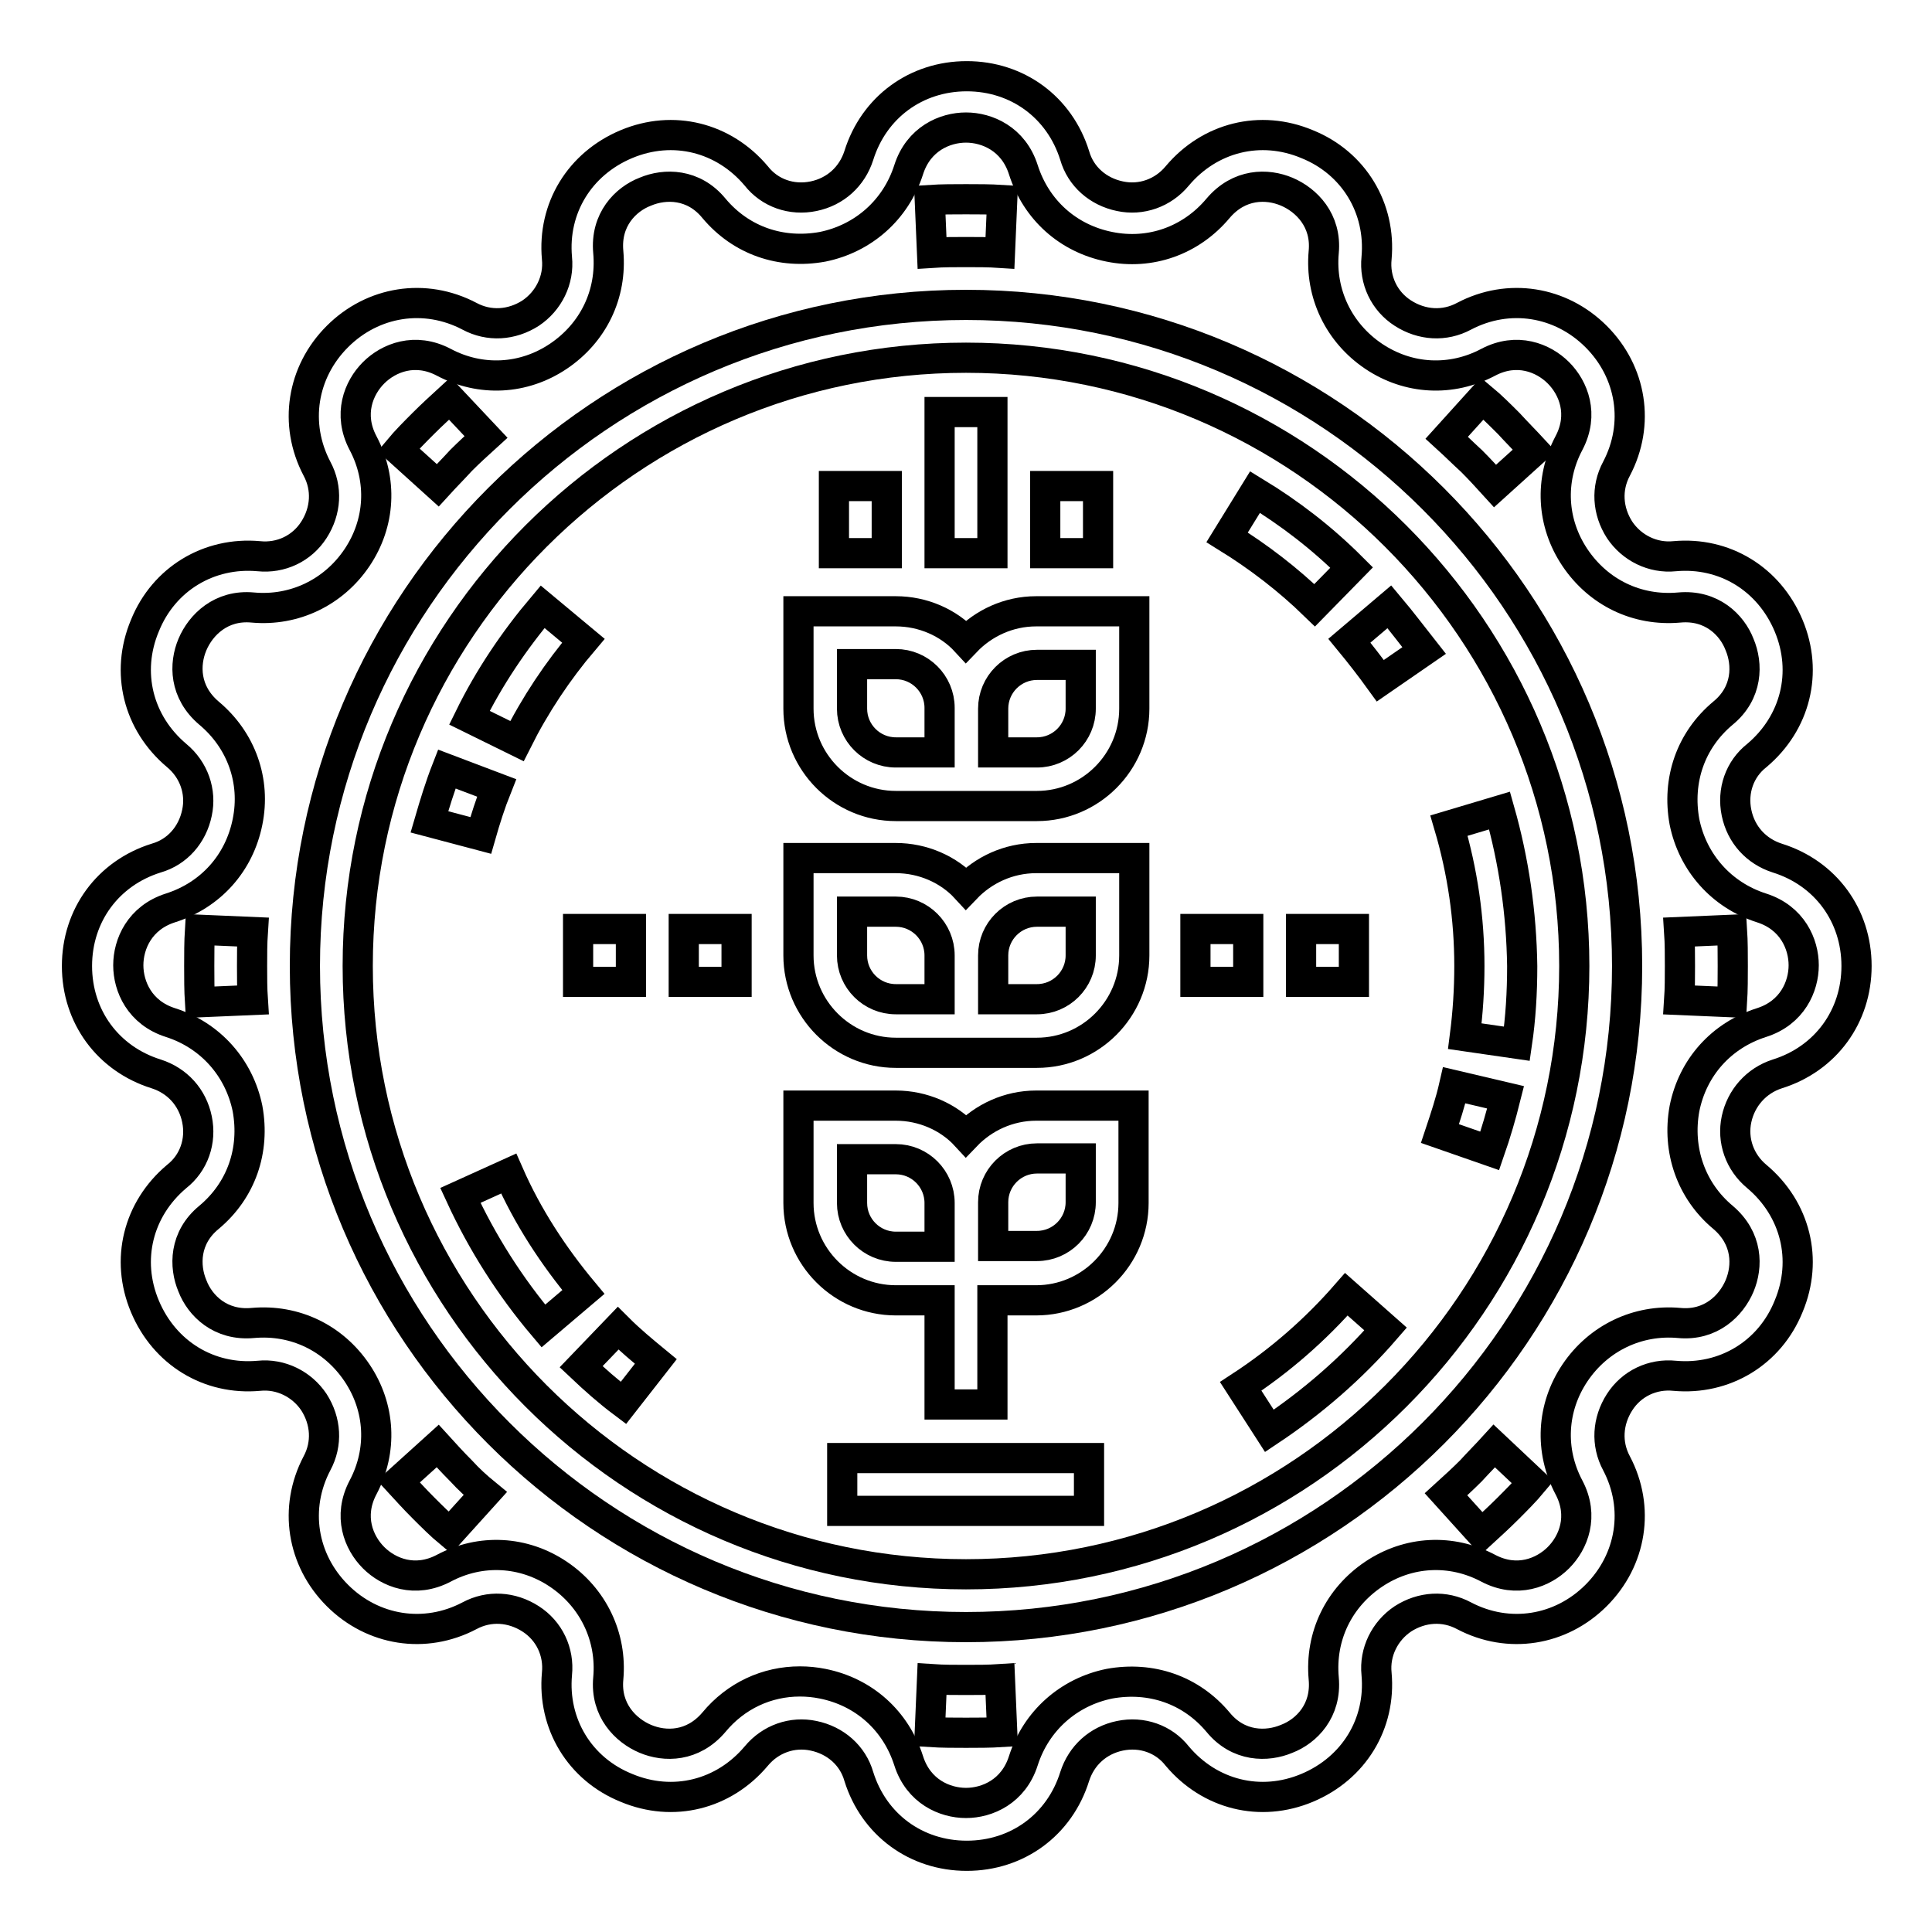 <?xml version="1.0" encoding="utf-8"?>
<!-- Svg Vector Icons : http://www.onlinewebfonts.com/icon -->
<!DOCTYPE svg PUBLIC "-//W3C//DTD SVG 1.1//EN" "http://www.w3.org/Graphics/SVG/1.1/DTD/svg11.dtd">
<svg version="1.1" xmlns="http://www.w3.org/2000/svg" xmlns:xlink="http://www.w3.org/1999/xlink" x="0px" y="0px" viewBox="0 0 256 256" enable-background="new 0 0 256 256" xml:space="preserve">
<g> <path stroke-width="4" fill-opacity="0" stroke="#000000"  d="M235.5,142.3c6.4-2,10.5-7.6,10.5-14.3c0-6.7-4.1-12.3-10.5-14.3c-2.8-0.9-4.8-3.1-5.4-6 c-0.6-2.9,0.4-5.8,2.7-7.6c5.1-4.3,6.8-11,4.2-17.2c-2.6-6.2-8.5-9.8-15.1-9.2c-2.9,0.3-5.7-1.1-7.3-3.5c-1.6-2.5-1.8-5.5-0.4-8.1 c3.1-5.9,2-12.8-2.7-17.5c-4.7-4.7-11.6-5.8-17.5-2.7c-2.6,1.4-5.6,1.2-8.1-0.4s-3.8-4.4-3.5-7.3c0.6-6.6-3-12.6-9.2-15.1 c-6.2-2.6-12.9-0.9-17.2,4.2c-1.9,2.3-4.8,3.3-7.6,2.7c-2.9-0.6-5.2-2.6-6-5.4c-2-6.4-7.6-10.5-14.3-10.5 c-6.7,0-12.3,4.1-14.3,10.5c-0.9,2.8-3.1,4.8-6,5.4c-2.9,0.6-5.8-0.4-7.6-2.7c-4.3-5.1-11-6.8-17.2-4.2c-6.2,2.6-9.8,8.5-9.2,15.1 c0.3,2.9-1.1,5.7-3.5,7.3c-2.5,1.6-5.5,1.8-8.1,0.4c-5.9-3.1-12.8-2-17.5,2.7c-4.7,4.7-5.8,11.6-2.7,17.5c1.4,2.6,1.2,5.6-0.4,8.1 c-1.6,2.5-4.4,3.8-7.3,3.5c-6.6-0.6-12.6,3-15.1,9.2c-2.6,6.2-0.9,12.9,4.2,17.2c2.3,1.9,3.3,4.8,2.7,7.6c-0.6,2.9-2.6,5.2-5.4,6 c-6.4,2-10.5,7.6-10.5,14.3c0,6.7,4.1,12.3,10.5,14.3c2.8,0.9,4.8,3.1,5.4,6s-0.4,5.8-2.7,7.6c-5.1,4.3-6.8,11-4.2,17.2 c2.6,6.2,8.5,9.8,15.1,9.2c2.9-0.3,5.7,1.1,7.3,3.5c1.6,2.5,1.8,5.5,0.4,8.1c-3.1,5.9-2,12.8,2.7,17.5c4.7,4.7,11.6,5.8,17.5,2.7 c2.6-1.4,5.6-1.2,8.1,0.4c2.5,1.6,3.8,4.4,3.5,7.3c-0.6,6.6,3,12.6,9.2,15.1c6.2,2.6,12.9,0.9,17.2-4.2c1.9-2.3,4.8-3.3,7.6-2.7 c2.9,0.6,5.2,2.6,6,5.4c2,6.4,7.6,10.5,14.3,10.5c6.7,0,12.3-4.1,14.3-10.5c0.9-2.8,3.1-4.8,6-5.4c2.9-0.6,5.8,0.4,7.6,2.7 c4.3,5.1,11,6.8,17.2,4.2c6.2-2.6,9.8-8.5,9.2-15.1c-0.3-2.9,1.1-5.7,3.5-7.3c2.5-1.6,5.5-1.8,8.1-0.4c5.9,3.1,12.8,2,17.5-2.7 c4.7-4.7,5.8-11.6,2.7-17.5c-1.4-2.6-1.2-5.6,0.4-8.1c1.6-2.5,4.4-3.8,7.3-3.5c6.6,0.6,12.6-3,15.1-9.2c2.6-6.2,0.9-12.9-4.2-17.2 c-2.3-1.9-3.3-4.8-2.7-7.6S232.7,143.2,235.5,142.3L235.5,142.3z M228.3,161.3c3.3,2.8,3.3,6.5,2.2,9.1c-1.1,2.6-3.8,5.3-8,4.9 c-5.5-0.5-10.7,2-13.8,6.6c-3.1,4.6-3.4,10.3-0.8,15.2c2,3.8,0.6,7.3-1.4,9.3c-2,2-5.5,3.4-9.3,1.4c-4.9-2.6-10.6-2.3-15.2,0.8 c-4.6,3.1-7.1,8.2-6.6,13.8c0.4,4.3-2.3,7-4.9,8c-2.6,1.1-6.4,1.1-9.1-2.2c-3.6-4.3-8.9-6.1-14.4-5.1c-5.4,1.1-9.7,4.9-11.4,10.2 c-1.3,4.1-4.8,5.6-7.6,5.6s-6.3-1.5-7.6-5.6c-1.7-5.3-5.9-9.1-11.4-10.2c-1-0.2-2-0.3-3-0.3c-4.4,0-8.5,1.9-11.4,5.4 c-2.8,3.3-6.5,3.3-9.1,2.2c-2.6-1.1-5.3-3.8-4.9-8c0.5-5.5-2-10.7-6.6-13.8c-4.6-3.1-10.3-3.4-15.2-0.8c-3.8,2-7.3,0.6-9.3-1.4 c-2-2-3.4-5.5-1.4-9.3c2.6-4.9,2.3-10.6-0.8-15.2c-3.1-4.6-8.2-7.1-13.8-6.6c-4.3,0.4-7-2.3-8-4.9c-1.1-2.6-1.1-6.4,2.2-9.1 c4.3-3.6,6.1-8.9,5.1-14.4c-1.1-5.4-4.9-9.7-10.2-11.4c-4.1-1.3-5.6-4.8-5.6-7.6s1.5-6.3,5.6-7.6c5.3-1.7,9.1-5.9,10.2-11.4 c1.1-5.4-0.8-10.8-5.1-14.4c-3.3-2.8-3.3-6.5-2.2-9.1s3.8-5.3,8-4.9c5.5,0.5,10.7-2,13.8-6.6c3.1-4.6,3.4-10.3,0.8-15.2 c-2-3.8-0.6-7.3,1.4-9.3c2-2,5.5-3.4,9.3-1.4c4.9,2.6,10.6,2.3,15.2-0.8c4.6-3.1,7.1-8.2,6.6-13.8c-0.4-4.3,2.3-7,4.9-8 c2.6-1.1,6.4-1.1,9.1,2.2c3.6,4.3,8.9,6.1,14.4,5.1c5.4-1.1,9.7-4.9,11.4-10.2c1.3-4.1,4.8-5.6,7.6-5.6s6.3,1.5,7.6,5.6 c1.7,5.3,5.9,9.1,11.4,10.2c5.4,1.1,10.8-0.8,14.4-5.1c2.8-3.3,6.5-3.3,9.1-2.2c2.6,1.1,5.3,3.8,4.9,8c-0.5,5.5,2,10.7,6.6,13.8 c4.6,3.1,10.3,3.4,15.2,0.8c3.8-2,7.3-0.6,9.3,1.4c2,2,3.4,5.5,1.4,9.3c-2.6,4.9-2.3,10.6,0.8,15.2c3.1,4.6,8.2,7.1,13.8,6.6 c4.3-0.4,7,2.3,8,4.9c1.1,2.6,1.1,6.4-2.2,9.1c-4.3,3.6-6.1,8.9-5.1,14.4c1.1,5.4,4.9,9.7,10.2,11.4c4.1,1.3,5.6,4.8,5.6,7.6 c0,2.8-1.5,6.3-5.6,7.6c-5.3,1.7-9.1,5.9-10.2,11.4C222.2,152.4,224.1,157.8,228.3,161.3L228.3,161.3z"/> <path stroke-width="4" fill-opacity="0" stroke="#000000"  d="M128,40.4c-48.3,0-87.6,39.3-87.6,87.6c0,48.3,39.3,87.6,87.6,87.6c48.3,0,87.6-39.3,87.6-87.6 C215.6,79.7,176.3,40.4,128,40.4z M128,208.6c-44.5,0-80.6-36.2-80.6-80.6c0-44.5,36.2-80.6,80.6-80.6s80.6,36.2,80.6,80.6 S172.5,208.6,128,208.6z"/> <path stroke-width="4" fill-opacity="0" stroke="#000000"  d="M137.3,146.5c-3.7,0-7,1.6-9.3,4c-2.3-2.5-5.7-4-9.3-4h-12.9v12.9c0,7.1,5.8,12.9,12.9,12.9h5.8v13.8h7 v-13.8h5.8c7.1,0,12.9-5.8,12.9-12.9v-12.9H137.3z M124.5,165.2h-5.8c-3.2,0-5.8-2.6-5.8-5.8v-5.8h5.8c3.2,0,5.8,2.6,5.8,5.8V165.2 z M143.2,159.3c0,3.2-2.6,5.8-5.8,5.8h-5.8v-5.8c0-3.2,2.6-5.8,5.8-5.8h5.8V159.3z M137.3,113.7c-3.7,0-7,1.6-9.3,4 c-2.3-2.5-5.7-4-9.3-4h-12.9v12.9c0,7.1,5.8,12.9,12.9,12.9h18.7c7.1,0,12.9-5.8,12.9-12.9v-12.9H137.3L137.3,113.7z M124.5,132.4 h-5.8c-3.2,0-5.8-2.6-5.8-5.8v-5.8h5.8c3.2,0,5.8,2.6,5.8,5.8V132.4z M143.2,126.6c0,3.2-2.6,5.8-5.8,5.8h-5.8v-5.8 c0-3.2,2.6-5.8,5.8-5.8h5.8V126.6z M137.3,81c-3.7,0-7,1.6-9.3,4c-2.3-2.5-5.7-4-9.3-4h-12.9v12.9c0,7.1,5.8,12.9,12.9,12.9h18.7 c7.1,0,12.9-5.8,12.9-12.9V81H137.3L137.3,81z M124.5,99.7h-5.8c-3.2,0-5.8-2.6-5.8-5.8V88h5.8c3.2,0,5.8,2.6,5.8,5.8V99.7z  M143.2,93.9c0,3.2-2.6,5.8-5.8,5.8h-5.8v-5.8c0-3.2,2.6-5.8,5.8-5.8h5.8V93.9z M111.6,193.2h32.7v7h-32.7V193.2z M124.5,54.6h7 v18.7h-7V54.6z M138.5,64.4h7v8.9h-7V64.4z M110.5,64.4h7v8.9h-7V64.4z M128,26.4c-1.6,0-3.2,0-4.8,0.1l0.3,7 c1.5-0.1,3-0.1,4.5-0.1c1.5,0,3,0,4.5,0.1l0.3-7C131.2,26.4,129.6,26.4,128,26.4z M59.6,52.8c-1.2,1.1-2.4,2.2-3.5,3.3 c-1.1,1.1-2.3,2.3-3.3,3.5l5.2,4.7c1-1.1,2.1-2.2,3.1-3.3c1.1-1.1,2.2-2.1,3.3-3.1L59.6,52.8z M33.5,123.5l-7-0.3 c-0.1,1.6-0.1,3.3-0.1,4.8c0,1.6,0,3.2,0.1,4.8l7-0.3c-0.1-1.5-0.1-3-0.1-4.5C33.4,126.5,33.4,125,33.5,123.5z M61.1,194.9 c-1.1-1.1-2.1-2.2-3.1-3.3l-5.2,4.7c1.1,1.2,2.2,2.4,3.3,3.5c1.1,1.1,2.3,2.3,3.5,3.3l4.7-5.2C63.2,197,62.1,196,61.1,194.9 L61.1,194.9z M132.5,222.5c-1.5,0.1-3,0.1-4.5,0.1c-1.5,0-3,0-4.5-0.1l-0.3,7c1.6,0.1,3.3,0.1,4.8,0.1s3.2,0,4.8-0.1L132.5,222.5z  M198,191.6c-1,1.1-2.1,2.2-3.1,3.3c-1.1,1.1-2.2,2.1-3.3,3.1l4.7,5.2c1.2-1.1,2.4-2.2,3.5-3.3c1.1-1.1,2.3-2.3,3.3-3.5L198,191.6 L198,191.6z M229.5,123.2l-7,0.3c0.1,1.5,0.1,3,0.1,4.5s0,3-0.1,4.5l7,0.3c0.1-1.6,0.1-3.3,0.1-4.8 C229.6,126.4,229.6,124.8,229.5,123.2z M199.9,56.1c-1.1-1.1-2.3-2.3-3.5-3.3l-4.7,5.2c1.1,1,2.2,2.1,3.3,3.1 c1.1,1.1,2.1,2.2,3.1,3.3l5.2-4.7C202.1,58.4,201,57.3,199.9,56.1z M178.4,171.5c-4.1,4.7-8.8,8.8-14,12.2l3.8,5.9 c5.7-3.8,10.9-8.3,15.4-13.5L178.4,171.5L178.4,171.5z M198.7,107.4l-6.7,2c1.8,6.1,2.7,12.3,2.7,18.6c0,3.1-0.2,6.2-0.6,9.3l6.9,1 c0.5-3.4,0.7-6.8,0.7-10.3C201.6,121,200.6,114.1,198.7,107.4z M192.7,143.8c-0.5,2.2-1.2,4.3-1.9,6.4l6.6,2.3 c0.8-2.3,1.5-4.7,2.1-7.1L192.7,143.8z M166.3,65.2l-3.7,6c4.2,2.6,8.1,5.6,11.6,9l4.9-5C175.2,71.3,170.9,68,166.3,65.2z  M184.1,80.4l-5.3,4.5c1.4,1.7,2.8,3.5,4.1,5.3l5.8-4C187.2,84.3,185.7,82.3,184.1,80.4z M59.2,101.9c-0.9,2.3-1.6,4.6-2.3,7 l6.8,1.8c0.6-2.1,1.3-4.3,2.1-6.3L59.2,101.9z M71.9,80.4c-3.8,4.5-7.1,9.4-9.7,14.7l6.3,3.1c2.4-4.8,5.4-9.3,8.8-13.3L71.9,80.4 L71.9,80.4z M81.9,176l-4.9,5.1c1.8,1.7,3.6,3.3,5.6,4.8l4.3-5.5C85.2,179,83.5,177.6,81.9,176z M67.4,155.5l-6.4,2.9 c2.9,6.3,6.6,12.1,11,17.3l5.3-4.5C73.3,166.4,69.9,161.2,67.4,155.5L67.4,155.5z M90.6,123.1h7v7h-7V123.1z M76.6,123.1h7v7h-7 V123.1z M172.4,123.1h7v7h-7V123.1z M158.4,123.1h7v7h-7V123.1z"/></g>
</svg>